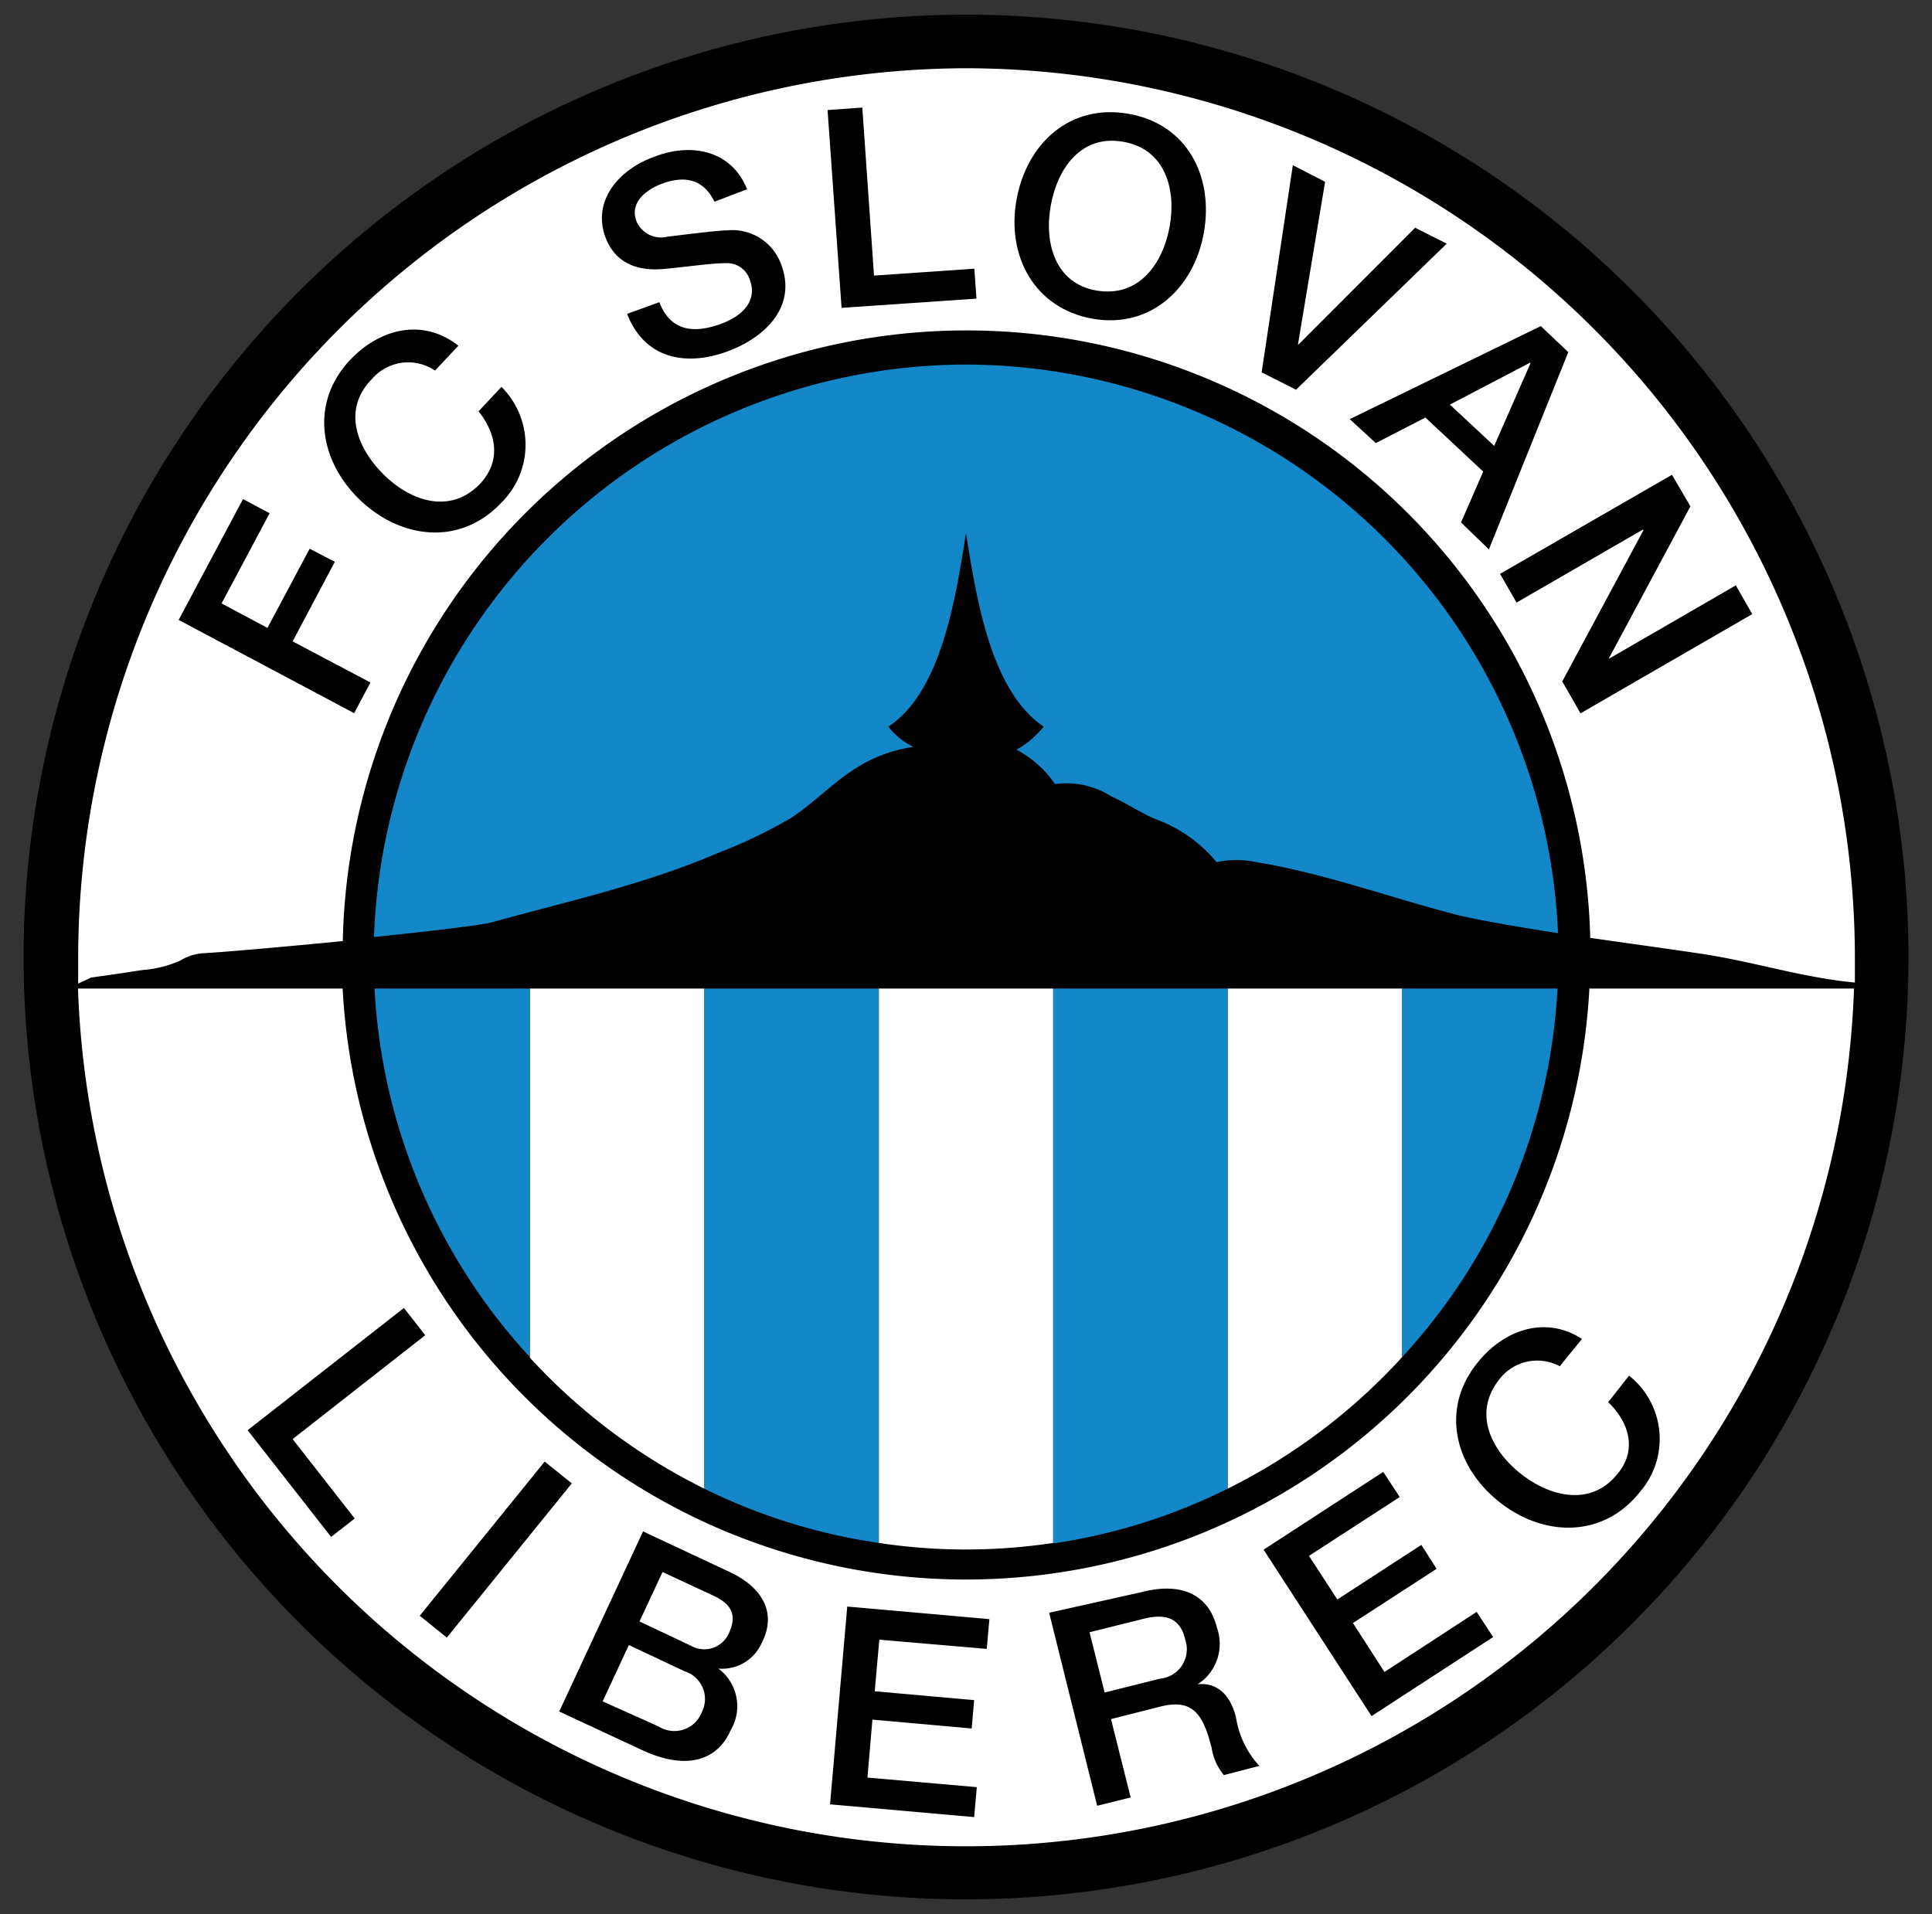 <svg id="Layer_1" data-name="Layer 1" xmlns="http://www.w3.org/2000/svg" viewBox="0 0 109 108"><rect x="0" y="0" width="109" height="108" fill="#333333" stroke="none"/><defs><style>.cls-1{fill:#1487c9;}.cls-2{fill:#fff;}</style></defs><circle cx="54.5" cy="54" r="53.17" transform="translate(-10.98 14.02) rotate(-13.33)"/><path class="cls-1" d="M54.5,20.57A33.52,33.52,0,0,1,87.9,52.65c-2.2-.34-4.19-.68-5.59-1-3.88-1-7.65-2.39-11.41-3a5.23,5.23,0,0,0-2.26,0,8,8,0,0,0-3.31-2.38c-.77-.28-1.75-.94-2.62-1.33a4.74,4.74,0,0,0-3.19-.7,6.1,6.1,0,0,0-2.17-1.94A5.25,5.25,0,0,0,58.88,41c-2.94-2-3.76-7-4.38-10.92C53.88,34,53.06,39.06,50.12,41a3.91,3.91,0,0,0,1.41,1.14c-3.4.53-4.65,2.51-6.88,4a28.36,28.36,0,0,1-4.17,2c-4.16,1.78-8.43,2.71-12.73,3.9-.58.16-3.43.5-6.65.83A33.49,33.49,0,0,1,54.5,20.57Z"/><path class="cls-2" d="M104.6,55.78a50.13,50.13,0,0,1-100.2,0H19.33a35.22,35.22,0,0,0,70.34,0Z"/><path class="cls-2" d="M54.5,3.85A50.25,50.25,0,0,1,104.65,54c0,.47,0,1,0,1.44-3-.28-5.78-1.2-8.71-1.63-2-.3-4.14-.59-6.22-.89a35.2,35.2,0,0,0-70.38.18c-3.17.31-6.33.59-7.76.68a2.85,2.85,0,0,0-1.41.42,6.25,6.25,0,0,1-2.1.53c-.89.13-.92.15-2.94.43-.11.07-.43.2-.72.34,0-.5,0-1,0-1.5A50.25,50.25,0,0,1,54.5,3.85Z"/><polygon points="19.98 40.24 20.9 38.51 16.51 36.19 18.89 31.7 17.47 30.96 15.09 35.43 12.5 34.05 15.21 28.96 13.71 28.16 10.08 34.98 19.98 40.24"/><path d="M25.86,19.51c-1.91-1.52-4.3-1.06-6.06.75-2.33,2.42-1.8,5.72.49,7.93s5.62,2.64,7.94.23a4.6,4.6,0,0,0,.06-6.59L27,23.21C28,24.46,28.3,26,27.08,27.3c-1.66,1.73-3.89,1-5.42-.51S19.28,23.1,21,21.37a2.69,2.69,0,0,1,3.54-.46Z"/><path d="M35.38,17.71c1,2.58,3.4,3,5.79,2.07,2.08-.81,3.8-2.54,2.89-4.89A2.93,2.93,0,0,0,41,13c-.61,0-3.15.34-3.32.35a1.51,1.51,0,0,1-1.77-.86c-.41-1.06.55-1.78,1.4-2.11,1.26-.48,2.35-.32,3,1l1.84-.7C41.28,8.49,39,8,36.82,8.88c-1.89.71-3.44,2.44-2.65,4.54.42,1.08,1.37,1.95,3.34,1.75,1.58-.15,2.61-.32,3.44-.32a1.34,1.34,0,0,1,1.37,1c.3.78,0,1.81-1.61,2.41s-2.89.4-3.51-1.21Z"/><polygon points="47.48 17.37 55.09 16.85 54.97 15.16 49.31 15.55 48.65 6.07 46.69 6.21 47.48 17.37"/><path d="M63.66,6.42c-3.31-.58-5.74,1.69-6.31,4.85s1,6.12,4.27,6.71,5.74-1.7,6.3-4.85S67,7,63.66,6.42ZM63.37,8c2.37.41,3,2.68,2.62,4.78s-1.73,4-4.09,3.62-3-2.67-2.62-4.79S61,7.58,63.37,8Z"/><polygon points="71.18 21.01 73.12 21.99 81.62 13.75 79.84 12.85 73.26 19.44 73.23 19.43 74.76 10.26 72.94 9.32 71.18 21.01"/><path d="M86.35,20.49l0,0-2.05,4.67-2.5-2.33,4.53-2.37Zm-10.2,3.16L77.62,25l2.8-1.44,3.26,3.05-1.25,2.87L84,31l4.48-11.13L86.93,18.4Z"/><polygon points="84.63 32.38 85.56 34 92.69 29.88 92.72 29.92 88.14 38.45 89.17 40.25 98.86 34.65 97.93 33.03 90.79 37.16 90.78 37.13 95.37 28.57 94.33 26.79 84.63 32.38"/><polygon points="13.97 80.7 18.68 86.72 20.01 85.68 16.51 81.2 23.99 75.34 22.79 73.8 13.97 80.7"/><polygon points="23.68 91.17 25.21 92.4 32.26 83.7 30.73 82.47 23.68 91.17"/><path d="M41.21,88.72l-4.93-2.31L31.55,96.57l4.66,2.17c2.62,1.23,4.31.5,5-1.09a2.65,2.65,0,0,0-.68-3.5v0a2.45,2.45,0,0,0,2.46-1.48C43.84,91,43,89.57,41.21,88.72ZM39.6,96.6a1.66,1.66,0,0,1-2.45.81L34,96l1.48-3.18,3.14,1.48A1.64,1.64,0,0,1,39.6,96.6Zm1.53-4.46a1.52,1.52,0,0,1-2.15.72l-2.9-1.37,1.3-2.79,2.9,1.35C41.25,90.51,41.6,91.11,41.13,92.14Z"/><polygon points="46.83 101.81 54.96 102.53 55.11 100.84 48.94 100.3 49.22 97.03 54.82 97.53 54.96 95.93 49.35 95.43 49.61 92.52 55.67 93.04 55.82 91.36 47.8 90.65 46.83 101.81"/><path d="M61.47,92.1l3.09-.77c1-.24,2-.19,2.31,1.19a1.67,1.67,0,0,1-1.43,2.2l-3.12.78-.85-3.4Zm.43,9.79,1.89-.47L62.68,97l2.8-.71c1.76-.43,2.38.34,2.88,2.34a3.14,3.14,0,0,0,.69,1.53l2-.52a5.21,5.21,0,0,1-1.31-2.7c-.41-1.73-1.49-2-2.18-1.9v0a2.71,2.71,0,0,0,1.1-3.19c-.45-1.83-1.94-2.63-4.32-2L59.19,91Z"/><polygon points="77.38 96.83 84.24 92.37 83.31 90.95 78.11 94.34 76.33 91.58 81.05 88.52 80.19 87.17 75.45 90.25 73.85 87.79 78.97 84.47 78.04 83.05 71.29 87.44 77.38 96.83"/><path d="M89.25,75.55c-2-1.31-4.38-.59-5.94,1.4-2.07,2.63-1.2,5.86,1.32,7.83s5.85,2,7.91-.62a4.56,4.56,0,0,0-.63-6.54l-1.18,1.5c1.19,1.13,1.63,2.69.56,4-1.47,1.89-3.77,1.38-5.46.06s-2.74-3.42-1.27-5.31A2.69,2.69,0,0,1,88,77.09Z"/><path class="cls-2" d="M39.74,84a33.48,33.48,0,0,1-9.85-7.4V55.78h9.85Z"/><path class="cls-2" d="M59.42,87.06a32.9,32.9,0,0,1-9.84,0V55.78h9.84Z"/><path class="cls-2" d="M79.11,76.57A33.48,33.48,0,0,1,69.26,84V55.78h9.85Z"/><path class="cls-1" d="M29.89,76.57a33.24,33.24,0,0,1-8.76-20.79h8.76Z"/><path class="cls-1" d="M49.58,87.06A32.94,32.94,0,0,1,39.74,84V55.78h9.84Z"/><path class="cls-1" d="M69.26,84a32.94,32.94,0,0,1-9.84,3.09V55.78h9.84Z"/><path class="cls-1" d="M87.87,55.78a33.24,33.24,0,0,1-8.76,20.79V55.78Z"/></svg>